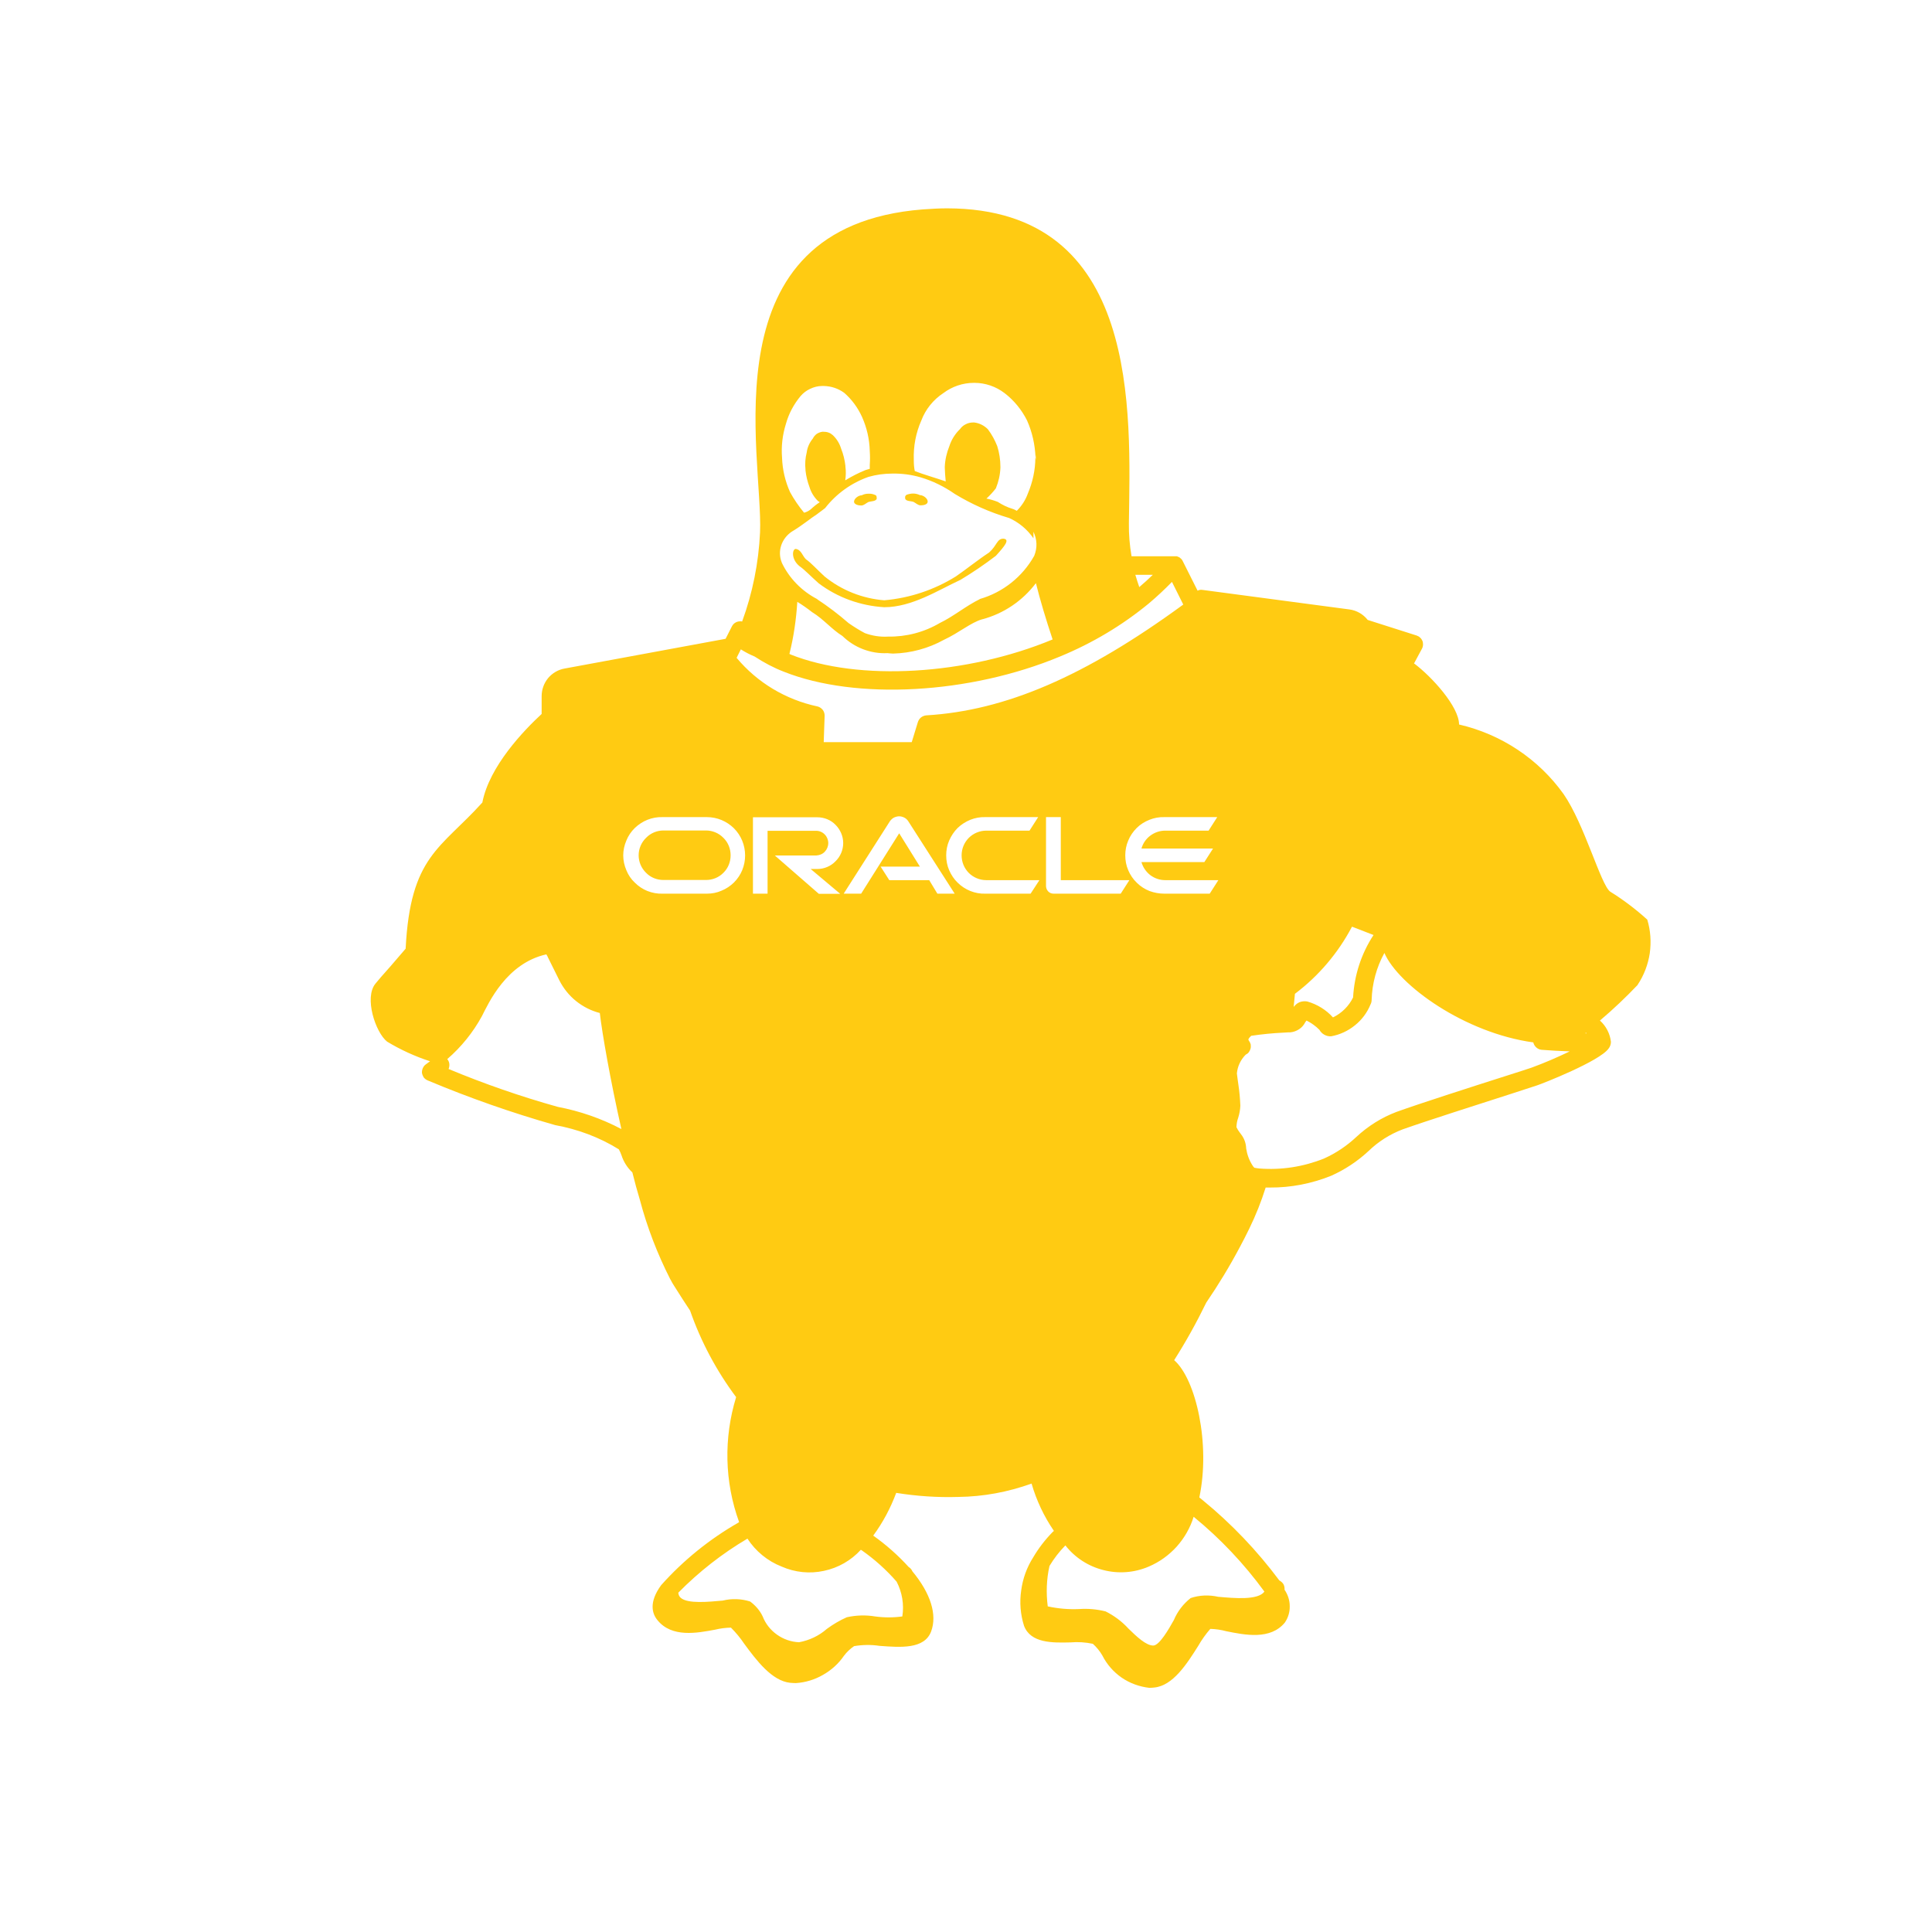 <svg xmlns="http://www.w3.org/2000/svg" xmlns:xlink="http://www.w3.org/1999/xlink" width="64" zoomAndPan="magnify" viewBox="0 0 48 48" height="64" preserveAspectRatio="xMidYMid meet" version="1.0"><path fill="#ffcb12" d="M 21.219 12.473 C 21.211 12.387 21.332 12.305 21.41 12.305 C 21.465 12.277 21.52 12.266 21.574 12.266 C 21.633 12.262 21.688 12.273 21.742 12.297 C 21.754 12.301 21.766 12.309 21.773 12.32 C 21.777 12.332 21.781 12.348 21.781 12.359 L 21.781 12.387 L 21.785 12.387 C 21.758 12.461 21.645 12.449 21.574 12.473 C 21.512 12.504 21.465 12.559 21.395 12.559 C 21.328 12.559 21.227 12.535 21.219 12.473 Z M 40.688 24.469 C 40.391 24.781 40.078 25.078 39.75 25.355 C 39.902 25.492 40 25.68 40.023 25.883 C 40.023 25.941 40.004 26.004 39.965 26.051 C 39.742 26.367 38.312 26.926 38.191 26.965 C 38.094 26.996 37.855 27.074 37.543 27.176 C 36.754 27.43 35.43 27.852 34.848 28.059 C 34.531 28.18 34.242 28.363 34 28.598 C 33.727 28.852 33.414 29.059 33.074 29.211 C 32.59 29.406 32.07 29.508 31.551 29.504 C 31.512 29.504 31.48 29.504 31.445 29.504 C 31.336 29.852 31.199 30.195 31.039 30.523 C 30.965 30.672 30.891 30.824 30.809 30.973 C 30.555 31.453 30.273 31.918 29.969 32.363 C 29.73 32.855 29.465 33.332 29.172 33.793 C 29.715 34.266 30.078 35.883 29.797 37.203 L 29.887 37.277 C 30.598 37.859 31.234 38.527 31.785 39.266 C 31.828 39.289 31.863 39.32 31.887 39.359 C 31.91 39.402 31.918 39.449 31.914 39.496 C 31.996 39.617 32.043 39.758 32.043 39.902 C 32.047 40.051 32.004 40.191 31.922 40.312 C 31.562 40.75 30.93 40.621 30.465 40.527 C 30.336 40.492 30.203 40.473 30.07 40.469 C 29.957 40.598 29.855 40.742 29.77 40.891 C 29.492 41.332 29.145 41.879 28.68 41.926 C 28.637 41.93 28.598 41.934 28.555 41.934 C 28.309 41.906 28.07 41.82 27.867 41.68 C 27.664 41.539 27.5 41.352 27.387 41.129 C 27.324 41.02 27.246 40.926 27.152 40.84 C 26.969 40.801 26.781 40.789 26.594 40.805 C 26.152 40.816 25.605 40.828 25.441 40.391 C 25.352 40.109 25.328 39.809 25.371 39.516 C 25.41 39.219 25.512 38.938 25.672 38.688 C 25.805 38.461 25.969 38.25 26.156 38.059 C 26.164 38.051 26.176 38.043 26.184 38.035 C 25.938 37.676 25.75 37.277 25.629 36.859 C 25.043 37.07 24.43 37.184 23.809 37.191 C 23.293 37.207 22.777 37.172 22.266 37.09 C 22.125 37.469 21.934 37.828 21.695 38.152 C 22.016 38.379 22.312 38.641 22.578 38.934 C 22.605 38.949 22.625 38.969 22.645 38.996 C 22.652 39.008 22.66 39.023 22.668 39.039 C 23.121 39.586 23.289 40.117 23.133 40.535 C 22.965 40.977 22.375 40.93 21.852 40.891 C 21.641 40.859 21.426 40.863 21.219 40.898 C 21.121 40.965 21.035 41.047 20.965 41.141 C 20.832 41.336 20.652 41.496 20.445 41.613 C 20.242 41.73 20.012 41.801 19.773 41.816 C 19.727 41.816 19.68 41.812 19.633 41.809 C 19.176 41.762 18.793 41.25 18.488 40.836 C 18.391 40.691 18.281 40.559 18.16 40.438 C 18.027 40.441 17.898 40.457 17.77 40.488 C 17.316 40.574 16.691 40.691 16.336 40.254 C 16.203 40.094 16.113 39.812 16.426 39.383 C 16.977 38.766 17.625 38.242 18.34 37.832 L 18.363 37.816 C 18 36.816 17.977 35.727 18.289 34.711 C 17.801 34.059 17.414 33.332 17.145 32.562 C 17.016 32.367 16.895 32.18 16.785 32.004 L 16.75 31.949 C 16.719 31.902 16.688 31.848 16.66 31.793 L 16.652 31.781 C 16.332 31.152 16.078 30.492 15.898 29.812 C 15.832 29.594 15.77 29.367 15.711 29.129 C 15.586 29.012 15.492 28.863 15.441 28.703 C 15.422 28.652 15.402 28.602 15.375 28.555 C 14.891 28.254 14.352 28.055 13.793 27.953 C 12.719 27.648 11.66 27.277 10.629 26.844 C 10.59 26.828 10.559 26.805 10.531 26.773 C 10.508 26.738 10.492 26.699 10.484 26.66 C 10.48 26.621 10.488 26.578 10.504 26.539 C 10.52 26.504 10.543 26.469 10.578 26.445 L 10.684 26.367 C 10.312 26.246 9.953 26.082 9.617 25.879 C 9.328 25.648 9.043 24.785 9.328 24.438 C 9.617 24.09 9.387 24.379 10.078 23.57 C 10.195 21.262 10.945 21.09 11.984 19.938 C 12.156 19.039 13.016 18.145 13.457 17.738 L 13.457 17.297 C 13.457 17.133 13.512 16.977 13.617 16.848 C 13.723 16.723 13.867 16.637 14.031 16.609 L 18.027 15.871 L 18.184 15.562 C 18.203 15.527 18.227 15.496 18.258 15.477 C 18.293 15.453 18.328 15.441 18.367 15.438 C 18.391 15.434 18.414 15.434 18.438 15.441 C 18.699 14.73 18.848 13.98 18.883 13.227 C 18.965 11.324 17.539 5.629 22.922 5.203 C 23.133 5.188 23.336 5.176 23.531 5.176 C 28.348 5.184 28.082 10.254 28.047 13 C 28.043 13.273 28.066 13.551 28.113 13.82 L 29.18 13.82 C 29.191 13.82 29.199 13.82 29.211 13.82 L 29.234 13.82 C 29.246 13.824 29.258 13.828 29.27 13.832 L 29.277 13.836 C 29.289 13.84 29.297 13.848 29.309 13.852 L 29.312 13.855 C 29.324 13.863 29.332 13.871 29.344 13.883 L 29.348 13.887 C 29.359 13.895 29.367 13.906 29.371 13.918 C 29.379 13.926 29.383 13.934 29.387 13.945 L 29.754 14.676 C 29.789 14.656 29.832 14.648 29.875 14.656 L 33.523 15.141 C 33.703 15.164 33.867 15.258 33.98 15.402 L 35.195 15.789 C 35.227 15.801 35.258 15.816 35.281 15.84 C 35.309 15.863 35.324 15.891 35.34 15.922 C 35.352 15.953 35.355 15.988 35.355 16.023 C 35.352 16.055 35.344 16.09 35.328 16.117 L 35.141 16.465 L 35.129 16.48 C 35.57 16.809 36.25 17.555 36.25 18 C 37.297 18.242 38.223 18.855 38.848 19.73 C 39.367 20.48 39.77 21.98 40.004 22.152 C 40.332 22.355 40.641 22.59 40.926 22.848 C 41.008 23.117 41.027 23.402 40.988 23.684 C 40.945 23.965 40.844 24.23 40.688 24.465 Z M 32.172 24.691 L 32.141 25.016 C 32.156 25 32.168 24.984 32.184 24.969 C 32.223 24.93 32.27 24.902 32.324 24.887 C 32.375 24.875 32.43 24.871 32.484 24.883 C 32.727 24.953 32.949 25.09 33.117 25.277 C 33.336 25.172 33.512 24.996 33.617 24.781 C 33.648 24.227 33.82 23.695 34.125 23.23 L 33.59 23.023 C 33.246 23.676 32.762 24.246 32.176 24.688 Z M 28.207 14.281 C 28.238 14.383 28.27 14.484 28.305 14.586 C 28.422 14.488 28.531 14.387 28.641 14.281 Z M 22.703 11.426 L 22.703 11.449 C 22.703 11.535 22.711 11.621 22.727 11.703 C 22.941 11.789 23.254 11.875 23.496 11.961 C 23.484 11.848 23.477 11.734 23.473 11.621 L 23.473 11.598 C 23.48 11.422 23.52 11.25 23.586 11.086 C 23.637 10.926 23.727 10.781 23.848 10.664 C 23.887 10.609 23.938 10.566 23.996 10.539 C 24.055 10.508 24.117 10.496 24.184 10.496 L 24.203 10.496 C 24.332 10.512 24.449 10.57 24.543 10.664 C 24.641 10.793 24.719 10.938 24.777 11.086 C 24.828 11.25 24.855 11.426 24.855 11.598 L 24.855 11.621 C 24.848 11.797 24.809 11.969 24.742 12.133 C 24.672 12.223 24.594 12.309 24.508 12.387 C 24.605 12.406 24.699 12.434 24.789 12.469 C 24.902 12.543 25.023 12.602 25.152 12.641 C 25.191 12.652 25.227 12.672 25.262 12.691 C 25.383 12.57 25.477 12.426 25.535 12.266 C 25.656 11.98 25.723 11.676 25.723 11.367 L 25.73 11.398 C 25.73 11.406 25.73 11.414 25.734 11.426 L 25.734 11.293 C 25.734 11.316 25.727 11.34 25.727 11.367 C 25.715 11.047 25.645 10.734 25.516 10.445 C 25.383 10.18 25.191 9.945 24.957 9.766 C 24.742 9.602 24.48 9.512 24.211 9.512 L 24.195 9.512 C 23.922 9.512 23.656 9.602 23.438 9.766 C 23.188 9.93 22.996 10.168 22.891 10.445 C 22.754 10.754 22.691 11.09 22.703 11.426 Z M 19.43 11.379 C 19.441 11.672 19.508 11.957 19.629 12.227 C 19.727 12.406 19.844 12.578 19.977 12.738 C 20.039 12.723 20.098 12.691 20.145 12.652 C 20.215 12.586 20.289 12.527 20.367 12.477 C 20.352 12.469 20.34 12.461 20.324 12.449 C 20.227 12.355 20.152 12.234 20.113 12.105 C 20.062 11.969 20.027 11.828 20.012 11.684 L 20.012 11.664 C 19.996 11.523 20.008 11.379 20.043 11.238 C 20.059 11.113 20.113 10.996 20.195 10.895 C 20.215 10.852 20.25 10.812 20.289 10.781 C 20.332 10.754 20.379 10.734 20.43 10.727 L 20.457 10.727 C 20.496 10.727 20.539 10.73 20.582 10.746 C 20.621 10.758 20.656 10.781 20.688 10.809 C 20.789 10.902 20.859 11.02 20.898 11.148 C 20.953 11.285 20.988 11.43 21.004 11.574 L 21.004 11.594 C 21.02 11.707 21.016 11.82 21 11.934 C 21.16 11.836 21.328 11.75 21.5 11.68 C 21.535 11.672 21.57 11.656 21.609 11.648 L 21.609 11.547 C 21.617 11.434 21.617 11.32 21.609 11.207 L 21.609 11.203 C 21.602 10.91 21.535 10.621 21.414 10.352 C 21.312 10.129 21.164 9.926 20.977 9.762 C 20.828 9.652 20.652 9.594 20.469 9.59 L 20.422 9.59 C 20.32 9.59 20.219 9.617 20.129 9.66 C 20.035 9.703 19.953 9.766 19.887 9.844 C 19.723 10.043 19.598 10.273 19.527 10.527 C 19.441 10.801 19.406 11.09 19.43 11.375 Z M 19.422 13.977 C 19.605 14.363 19.914 14.68 20.293 14.879 L 20.301 14.879 L 20.301 14.887 C 20.574 15.066 20.836 15.266 21.082 15.48 C 21.211 15.57 21.348 15.656 21.488 15.73 C 21.672 15.797 21.867 15.828 22.062 15.816 C 22.516 15.824 22.961 15.707 23.352 15.477 C 23.699 15.309 23.996 15.055 24.34 14.887 L 24.34 14.883 C 24.914 14.719 25.402 14.332 25.695 13.809 C 25.734 13.711 25.754 13.609 25.75 13.508 C 25.746 13.402 25.719 13.301 25.676 13.211 L 25.676 13.375 C 25.523 13.152 25.312 12.977 25.066 12.867 L 25.062 12.867 C 24.59 12.727 24.141 12.527 23.723 12.273 C 23.461 12.09 23.176 11.949 22.871 11.859 C 22.645 11.793 22.41 11.762 22.172 11.766 C 21.969 11.766 21.77 11.793 21.578 11.848 C 21.156 11.996 20.785 12.262 20.508 12.613 L 20.508 12.617 C 20.465 12.652 20.414 12.688 20.285 12.785 C 20.152 12.867 19.953 13.039 19.668 13.211 C 19.547 13.293 19.457 13.41 19.41 13.547 C 19.363 13.688 19.367 13.836 19.422 13.973 Z M 25.734 14.492 C 25.402 14.93 24.934 15.246 24.402 15.387 L 24.398 15.387 C 24.117 15.469 23.824 15.723 23.453 15.895 C 23.066 16.109 22.633 16.227 22.188 16.238 C 22.141 16.238 22.094 16.23 22.047 16.227 C 21.84 16.238 21.637 16.203 21.441 16.129 C 21.25 16.055 21.078 15.945 20.93 15.801 C 20.66 15.633 20.457 15.379 20.18 15.211 C 20.059 15.117 19.938 15.031 19.809 14.953 C 19.781 15.391 19.719 15.824 19.613 16.246 L 19.645 16.262 C 21.336 16.934 24.008 16.777 26.152 15.887 C 25.988 15.395 25.844 14.918 25.738 14.492 Z M 18.301 16.344 C 18.816 16.961 19.523 17.383 20.309 17.551 C 20.359 17.562 20.406 17.594 20.438 17.633 C 20.473 17.676 20.488 17.73 20.488 17.781 L 20.465 18.438 L 22.652 18.438 L 22.805 17.938 C 22.82 17.895 22.844 17.855 22.883 17.824 C 22.918 17.797 22.965 17.777 23.012 17.773 C 24.98 17.656 26.957 16.805 29.398 15.02 L 29.117 14.457 C 28.934 14.645 28.742 14.824 28.543 14.992 C 27.879 15.539 27.137 15.98 26.34 16.309 C 24.094 17.246 21.27 17.402 19.473 16.688 C 19.219 16.59 18.977 16.461 18.75 16.312 C 18.629 16.262 18.516 16.203 18.406 16.133 Z M 20.305 21.59 C 20.477 21.59 20.641 21.52 20.758 21.398 C 20.879 21.281 20.949 21.117 20.949 20.945 C 20.949 20.777 20.879 20.613 20.758 20.492 C 20.641 20.371 20.477 20.305 20.305 20.305 L 18.707 20.305 L 18.707 22.203 L 19.07 22.203 L 19.07 20.641 L 20.281 20.641 C 20.359 20.641 20.438 20.676 20.492 20.734 C 20.547 20.789 20.578 20.867 20.578 20.945 C 20.578 21.027 20.547 21.102 20.492 21.16 C 20.438 21.219 20.359 21.25 20.281 21.254 L 19.25 21.254 L 20.344 22.207 L 20.875 22.207 L 20.141 21.59 Z M 15.438 28.051 C 15.164 26.84 14.961 25.676 14.902 25.168 C 14.688 25.113 14.488 25.012 14.312 24.871 C 14.141 24.734 14 24.559 13.898 24.359 L 13.609 23.777 L 13.605 23.766 L 13.574 23.711 C 12.582 23.93 12.137 24.926 11.973 25.246 C 11.754 25.648 11.461 26.012 11.113 26.312 L 11.117 26.32 C 11.145 26.352 11.16 26.395 11.164 26.434 C 11.168 26.477 11.16 26.52 11.145 26.559 C 12.027 26.926 12.934 27.242 13.859 27.5 C 14.41 27.605 14.941 27.789 15.438 28.051 Z M 18.512 21.254 C 18.512 21 18.414 20.758 18.234 20.578 C 18.055 20.402 17.816 20.301 17.562 20.301 L 16.457 20.301 C 16.332 20.297 16.207 20.32 16.086 20.367 C 15.969 20.414 15.863 20.484 15.773 20.57 C 15.68 20.66 15.609 20.766 15.562 20.883 C 15.512 21 15.484 21.125 15.484 21.25 C 15.484 21.379 15.512 21.504 15.562 21.621 C 15.609 21.738 15.68 21.844 15.773 21.93 C 15.863 22.02 15.969 22.09 16.086 22.137 C 16.207 22.184 16.332 22.207 16.457 22.203 L 17.562 22.203 C 17.688 22.203 17.812 22.18 17.926 22.129 C 18.043 22.082 18.145 22.012 18.234 21.926 C 18.324 21.836 18.395 21.73 18.441 21.617 C 18.488 21.5 18.512 21.379 18.512 21.254 Z M 21.414 38.52 L 21.387 38.504 C 21.145 38.77 20.824 38.953 20.473 39.027 C 20.117 39.105 19.75 39.066 19.422 38.922 C 19.07 38.785 18.773 38.539 18.57 38.227 C 17.941 38.598 17.363 39.051 16.852 39.57 C 16.855 39.617 16.875 39.664 16.91 39.695 C 17.082 39.852 17.609 39.797 17.957 39.766 C 18.18 39.711 18.418 39.719 18.637 39.789 C 18.77 39.887 18.879 40.012 18.949 40.16 C 19.02 40.344 19.145 40.5 19.305 40.613 C 19.465 40.727 19.656 40.793 19.852 40.801 C 20.109 40.754 20.348 40.641 20.543 40.469 C 20.699 40.355 20.863 40.258 21.039 40.18 C 21.27 40.129 21.508 40.121 21.742 40.16 C 21.965 40.191 22.195 40.191 22.418 40.16 C 22.465 39.863 22.414 39.562 22.277 39.297 C 22.023 39.004 21.73 38.742 21.414 38.52 Z M 23.719 22.203 L 22.562 20.398 C 22.535 20.359 22.504 20.332 22.465 20.312 C 22.426 20.293 22.383 20.281 22.34 20.281 C 22.297 20.281 22.254 20.293 22.211 20.312 C 22.172 20.332 22.141 20.363 22.113 20.398 L 20.961 22.203 L 21.395 22.203 L 22.34 20.703 L 22.855 21.531 L 21.879 21.531 L 22.094 21.867 L 23.086 21.867 L 23.289 22.203 Z M 25.824 21.867 L 24.504 21.867 C 24.34 21.867 24.184 21.801 24.07 21.688 C 23.953 21.57 23.891 21.414 23.891 21.25 C 23.891 21.09 23.953 20.934 24.07 20.816 C 24.184 20.703 24.34 20.637 24.504 20.637 L 25.578 20.637 L 25.793 20.301 L 24.48 20.301 C 24.352 20.297 24.227 20.32 24.109 20.367 C 23.992 20.414 23.883 20.484 23.793 20.57 C 23.703 20.66 23.633 20.766 23.582 20.883 C 23.531 21 23.508 21.125 23.508 21.25 C 23.508 21.379 23.531 21.504 23.582 21.621 C 23.633 21.738 23.703 21.844 23.793 21.93 C 23.883 22.02 23.992 22.09 24.109 22.137 C 24.227 22.184 24.352 22.207 24.48 22.203 L 25.605 22.203 Z M 27.844 22.203 L 28.059 21.867 L 26.355 21.867 L 26.355 20.301 L 25.988 20.301 L 25.988 22.02 C 25.988 22.043 25.996 22.066 26.004 22.09 C 26.012 22.109 26.027 22.129 26.043 22.148 C 26.078 22.184 26.125 22.203 26.176 22.203 Z M 28.539 38.922 C 28.184 39.074 27.789 39.105 27.414 39.008 C 27.039 38.914 26.707 38.699 26.469 38.395 C 26.316 38.551 26.184 38.723 26.074 38.906 C 26 39.234 25.988 39.574 26.031 39.91 C 26.285 39.965 26.543 39.988 26.805 39.977 C 27.027 39.961 27.25 39.98 27.469 40.035 C 27.68 40.141 27.875 40.285 28.035 40.461 C 28.238 40.66 28.473 40.883 28.652 40.883 C 28.805 40.883 29.039 40.473 29.164 40.25 C 29.254 40.035 29.398 39.848 29.582 39.703 C 29.801 39.629 30.039 39.621 30.266 39.672 C 30.668 39.707 31.254 39.762 31.414 39.543 C 30.91 38.852 30.32 38.227 29.656 37.684 C 29.57 37.961 29.426 38.211 29.234 38.426 C 29.039 38.641 28.805 38.809 28.539 38.922 Z M 30.27 21.867 L 28.949 21.867 C 28.816 21.867 28.688 21.824 28.578 21.742 C 28.473 21.66 28.395 21.547 28.359 21.418 L 29.922 21.418 L 30.137 21.082 L 28.359 21.082 C 28.395 20.953 28.473 20.84 28.578 20.762 C 28.688 20.68 28.816 20.637 28.949 20.637 L 30.027 20.637 L 30.242 20.301 L 28.93 20.301 C 28.801 20.297 28.676 20.32 28.559 20.367 C 28.441 20.414 28.332 20.48 28.242 20.57 C 28.152 20.66 28.078 20.766 28.031 20.883 C 27.98 21 27.957 21.125 27.957 21.25 C 27.957 21.379 27.98 21.504 28.031 21.621 C 28.078 21.734 28.152 21.844 28.242 21.93 C 28.332 22.02 28.441 22.09 28.559 22.137 C 28.676 22.18 28.801 22.203 28.93 22.203 L 30.055 22.203 Z M 38.992 26.121 C 38.746 26.113 38.512 26.098 38.301 26.082 C 38.25 26.078 38.203 26.055 38.168 26.023 C 38.129 25.988 38.105 25.945 38.094 25.898 C 36.387 25.664 34.742 24.477 34.395 23.676 C 34.199 24.031 34.09 24.434 34.078 24.84 C 34.078 24.879 34.07 24.918 34.051 24.953 C 33.969 25.156 33.836 25.336 33.664 25.473 C 33.492 25.613 33.289 25.707 33.074 25.746 L 33.066 25.746 C 33.008 25.75 32.949 25.734 32.902 25.707 C 32.852 25.68 32.809 25.637 32.781 25.586 C 32.688 25.492 32.578 25.414 32.461 25.355 L 32.43 25.395 C 32.395 25.465 32.344 25.527 32.277 25.57 C 32.211 25.613 32.137 25.641 32.059 25.648 C 32.039 25.648 31.98 25.648 31.883 25.656 C 31.617 25.668 31.352 25.695 31.086 25.734 C 31.027 25.789 31.016 25.816 31.016 25.828 C 31.02 25.84 31.023 25.852 31.031 25.859 C 31.051 25.887 31.066 25.918 31.074 25.949 C 31.078 25.984 31.078 26.02 31.07 26.051 C 31.062 26.082 31.047 26.113 31.027 26.141 C 31.008 26.168 30.98 26.188 30.949 26.203 C 30.824 26.328 30.746 26.492 30.73 26.668 C 30.738 26.75 30.754 26.844 30.766 26.938 C 30.793 27.113 30.809 27.293 30.816 27.469 C 30.812 27.574 30.793 27.676 30.762 27.773 C 30.734 27.848 30.723 27.922 30.719 28.004 C 30.742 28.051 30.77 28.098 30.801 28.137 L 30.836 28.184 C 30.914 28.285 30.957 28.406 30.961 28.535 C 30.984 28.684 31.035 28.824 31.117 28.953 C 31.129 28.973 31.145 28.996 31.164 29.012 C 31.203 29.02 31.246 29.027 31.289 29.031 C 31.836 29.074 32.383 28.988 32.891 28.785 C 33.188 28.652 33.461 28.469 33.699 28.246 C 33.988 27.977 34.324 27.766 34.695 27.625 C 35.281 27.414 36.609 26.988 37.406 26.734 C 37.715 26.637 37.949 26.559 38.047 26.527 C 38.367 26.41 38.684 26.273 38.992 26.125 Z M 39.418 25.676 C 39.41 25.668 39.406 25.664 39.402 25.656 L 39.387 25.672 Z M 22.488 12.387 C 22.508 12.457 22.629 12.445 22.695 12.469 C 22.758 12.5 22.805 12.555 22.875 12.555 C 22.945 12.555 23.039 12.535 23.047 12.473 C 23.059 12.387 22.938 12.301 22.855 12.301 C 22.805 12.277 22.746 12.262 22.691 12.262 C 22.633 12.262 22.578 12.273 22.523 12.293 C 22.504 12.305 22.48 12.336 22.488 12.359 Z M 19.863 14.066 C 19.984 14.148 20.145 14.32 20.34 14.492 C 20.812 14.848 21.379 15.051 21.969 15.086 C 22.66 15.086 23.312 14.66 23.863 14.406 C 24.168 14.223 24.461 14.023 24.742 13.809 C 24.973 13.555 25.094 13.402 24.93 13.383 C 24.766 13.383 24.773 13.551 24.574 13.727 C 24.316 13.895 24 14.148 23.75 14.32 C 23.211 14.656 22.602 14.859 21.969 14.914 C 21.426 14.871 20.906 14.664 20.484 14.32 C 20.297 14.148 20.145 13.977 20.023 13.895 C 19.934 13.809 19.91 13.66 19.77 13.637 C 19.68 13.641 19.652 13.895 19.863 14.066 Z M 17.539 20.633 L 16.484 20.633 C 16.32 20.633 16.164 20.699 16.051 20.816 C 15.934 20.93 15.867 21.086 15.867 21.25 C 15.867 21.414 15.934 21.57 16.051 21.684 C 16.164 21.801 16.32 21.863 16.484 21.863 L 17.539 21.863 C 17.703 21.863 17.859 21.801 17.973 21.684 C 18.09 21.57 18.152 21.414 18.152 21.25 C 18.152 21.086 18.09 20.93 17.973 20.816 C 17.859 20.699 17.703 20.633 17.539 20.633 Z M 17.539 20.633 " fill-opacity="1" fill-rule="nonzero"></path></svg>
